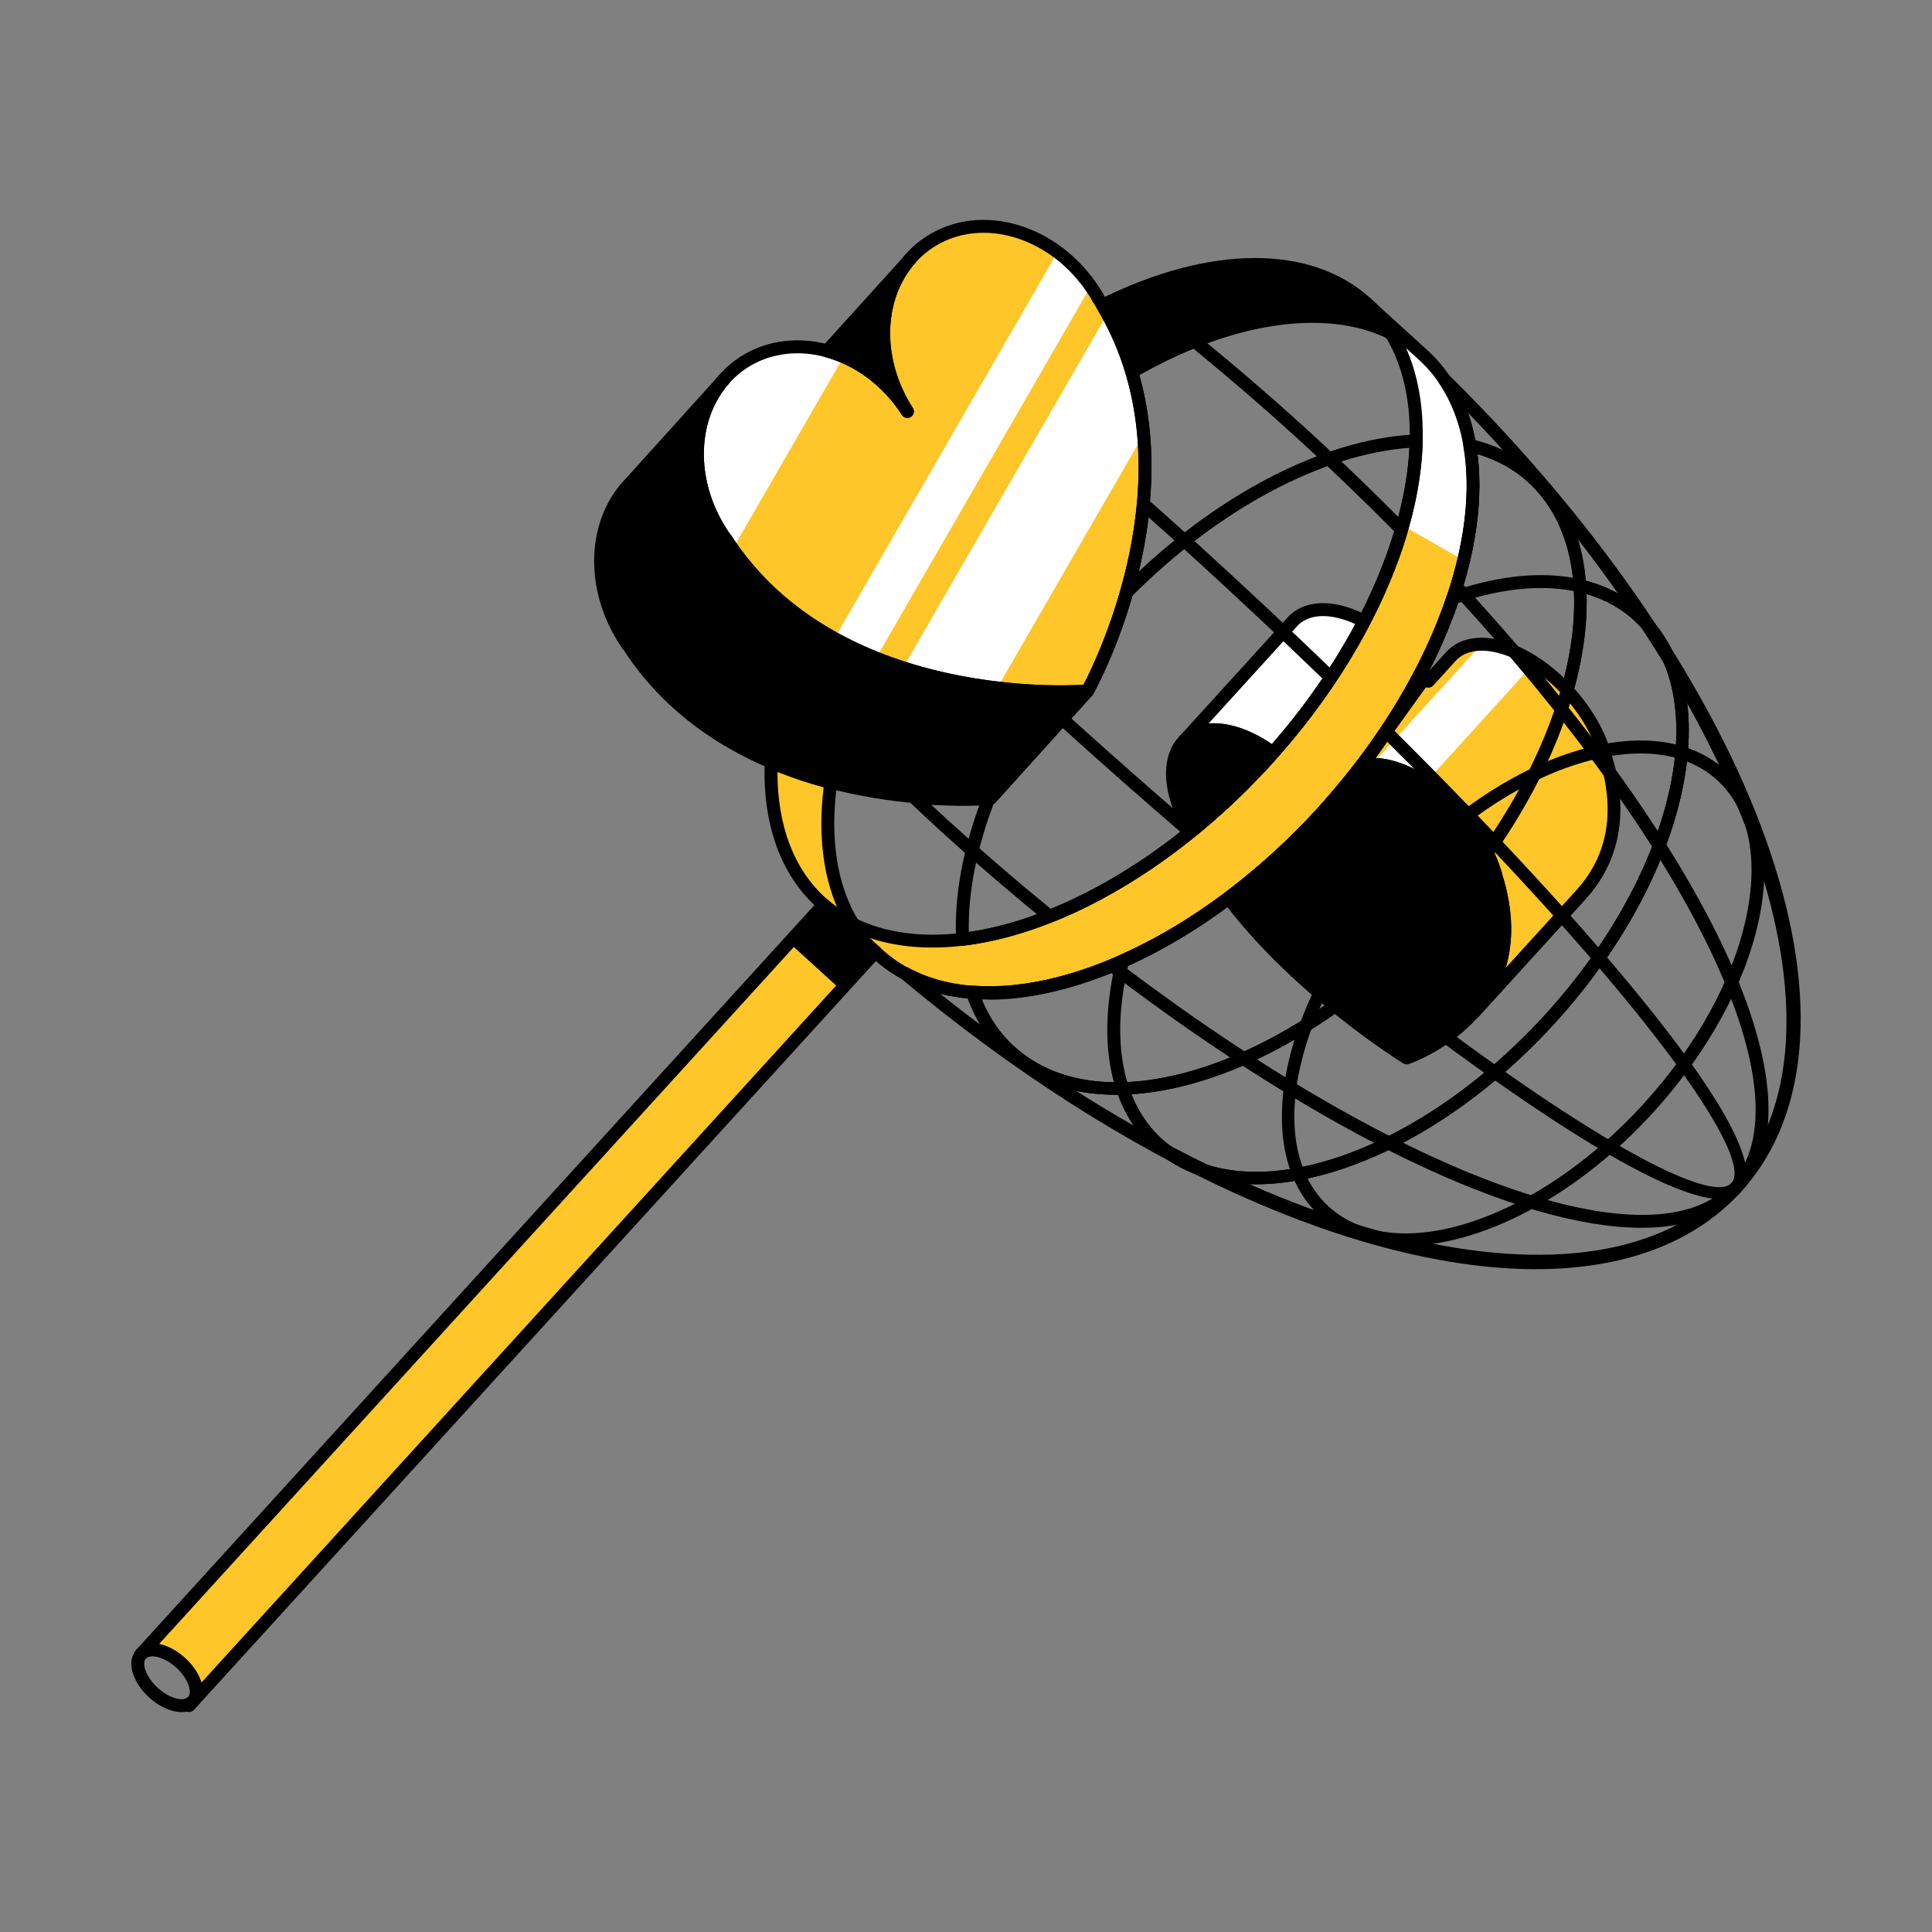 <?xml version="1.0" encoding="UTF-8"?>
<svg id="Layer_1" data-name="Layer 1" xmlns="http://www.w3.org/2000/svg" viewBox="0 0 595.28 595.28">
  <rect x="0" y="0" width="595.28" height="595.28" fill="#808080" stroke="none"/>
  <defs>
    <style>
      .cls-1 {
        fill: #fff;
      }

      .cls-2 {
        fill: #ffc629;
      }
    </style>
  </defs>
  <path class="cls-2" d="m255.98,241.12c-6.02-1.57-12.2-3.6-18.36-6.23-.64,17.84,4.29,33.11,15.39,43.2,2.98,2.71,6.3,4.92,9.88,6.69-7.12-11.52-9.26-26.73-6.91-43.67Z"/>
  <path d="m421,93.43c-18.4-16.74-49.37-15.29-81.33.64,4.03,6.7,6.98,13.58,9.05,20.49,29.67-17.07,59.35-22.07,79.87-11.92-2.1-3.4-4.62-6.5-7.59-9.21Z"/>
  <g>
    <g>
      <path class="cls-2" d="m494.5,232.68l.03-.09s-.29-.91-.44-1.37c-4.74-14.84-19.52-29.26-33.01-32.2-6.06-1.32-10.81-.09-13.8,3-.09.09-7.05,7.76-7.14,7.85-.01.01-.03.03-.05.04-.66-1.03-1.4-2.03-2.13-3.02-5.04,9.75-11.25,19.52-18.55,29.06,2.33-.53,4.98-.59,8.01.07,13.49,2.94,28.27,17.36,33.01,32.2.15.46.44,1.37.44,1.37l-.03.09c6.42,20.09.84,33.7-6.92,42.5.09-.1,33.31-36.62,33.4-36.71,7.89-8.79,13.66-22.47,7.18-42.78Z"/>
      <path class="cls-1" d="m378.57,225.36c4.55.99,9.23,3.37,13.64,6.55,1.33-1.51,2.67-3.02,3.95-4.55.42-.5.84-1,1.25-1.5,1.86-2.26,3.66-4.54,5.4-6.83.25-.33.48-.65.72-.98,1.6-2.14,3.13-4.28,4.62-6.44.27-.39.54-.77.8-1.16,1.6-2.36,3.13-4.73,4.6-7.1.25-.4.48-.79.72-1.19,1.47-2.41,2.88-4.83,4.21-7.24,0-.02.02-.03.03-.05.63-1.16,1.19-2.31,1.79-3.47-2.68-1.4-5.4-2.45-8.07-3.03-6.06-1.32-10.81-.09-13.8,3-.09.09-33.31,36.62-33.4,36.71,0,0,0,0,0,0,3-2.89,7.66-4,13.54-2.72Z"/>
      <path class="cls-2" d="m410.24,247.15c-.75.85-1.43,1.72-2.2,2.56,1.43,2.57,2.7,5.19,3.55,7.86-1.24-3.88-1.63-7.38-1.35-10.42Z"/>
    </g>
    <g>
      <path d="m363.16,248.28l.1.12c.88,2.77,1.95,5.51,3.17,8.2.64-.52,1.3-1,1.94-1.53.36-.3.72-.61,1.08-.91,2.01-1.68,4-3.41,5.98-5.2.3-.27.61-.54.91-.81,2.12-1.94,4.21-3.95,6.29-6.02.46-.46.92-.92,1.38-1.39,2.11-2.13,4.19-4.3,6.24-6.55.68-.75,1.31-1.52,1.98-2.28-4.41-3.18-9.09-5.56-13.64-6.55-13.49-2.94-20.59,6.71-15.85,21.55.15.46.44,1.37.44,1.37Z"/>
      <path d="m460.85,269.67l.03-.09s-.29-.91-.44-1.37c-4.74-14.84-19.52-29.26-33.01-32.2-3.03-.66-5.69-.6-8.01-.07-2.9,3.78-5.95,7.52-9.18,11.21-.28,3.04.11,6.54,1.35,10.42-.85-2.66-2.12-5.28-3.55-7.86-.11.13-.21.26-.33.38-9.25,10.17-19.11,19.03-29.18,26.59,21.66,28.91,54.9,49.29,54.9,49.29,0,0,41.15-13.32,27.43-56.3Z"/>
    </g>
  </g>
  <path class="cls-2" d="m253.74,278.77L43.48,509.66c2.32-2.55,7.78-1.35,12.19,2.67s6.12,9.34,3.8,11.89c-.41.45-.95.75-1.54.97l.36.33,211.44-232.18-16-14.55Z"/>
  <rect x="248.52" y="281.08" width="15.79" height="21.62" transform="translate(-132.04 284.94) rotate(-47.68)"/>
  <path class="cls-2" d="m286.55,74.5c-15.84,10.25-18.97,33.64-6.97,52.27-12-18.63-34.57-25.41-50.41-15.16-15.84,10.25-19,33.66-7.03,52.31.37.58,1.1,1.72,1.1,1.72l.16.08c34.74,54.14,111.66,47.18,111.66,47.18,0,0,38-67.38,3.06-121.39v-.18s-.74-1.14-1.12-1.72c-12.04-18.61-34.63-25.37-50.47-15.12Z"/>
  <g>
    <path d="m279.58,126.78c-10.29-15.98-9.43-35.43,1.01-47.12,0,0,0,0,0,0-.31.31-25.66,28.36-25.76,28.46,9.48,2.57,18.54,9.01,24.75,18.66Z"/>
    <path d="m223.41,165.73l-.16-.08s-.73-1.14-1.1-1.72c-10.26-15.99-9.38-35.46,1.06-47.16-.31.32-28.69,31.74-28.98,32.07-11.28,11.56-12.49,31.69-1.94,48.13.37.58,1.1,1.72,1.1,1.72l.16.08c34.74,54.14,111.66,47.18,111.66,47.18l29.86-33.04s-76.93,6.95-111.66-47.18Z"/>
  </g>
  <path class="cls-2" d="m330.93,279.09c.06-.03.13-.06.19-.09,4.86-2.28,9.74-4.9,14.62-7.84.29-.17.58-.35.87-.53,2.38-1.45,4.76-2.97,7.13-4.58.02-.01.04-.03.05-.04,2.28-1.55,4.55-3.18,6.81-4.87.37-.28.74-.55,1.12-.83,2.22-1.68,4.44-3.43,6.63-5.24.36-.3.72-.61,1.08-.91,2.01-1.68,4-3.41,5.98-5.2.3-.27.61-.54.91-.81,2.12-1.94,4.21-3.95,6.29-6.02.46-.46.92-.92,1.38-1.39,2.11-2.13,4.19-4.3,6.24-6.55,2.05-2.25,4.01-4.54,5.94-6.83.42-.5.84-1,1.25-1.5,1.86-2.26,3.66-4.54,5.4-6.83.25-.33.48-.65.72-.98,1.6-2.14,3.13-4.28,4.62-6.44.27-.39.54-.77.8-1.16,1.6-2.36,3.13-4.73,4.6-7.1.25-.4.48-.79.72-1.19,1.47-2.41,2.88-4.83,4.21-7.24,0-.02.02-.03.03-.05,1.38-2.51,2.66-5.02,3.89-7.53.15-.3.3-.61.44-.91,2.47-5.14,4.62-10.25,6.43-15.3.02-.06.05-.13.07-.19,11.41-31.97,9.42-61.35-8.33-77.49l17.48,15.9c29.4,26.75,15.62,89.77-30.77,140.76-46.39,50.99-107.83,70.65-137.23,43.91l-17.48-15.9c17.75,16.15,47.18,15.36,77.93.99Z"/>
  <g>
    <path class="cls-1" d="m269.87,202.87l66.17-114.62c-2.93-4.19-6.38-7.75-10.19-10.58l-68.78,119.12c4.21,2.33,8.49,4.35,12.79,6.07Z"/>
    <g>
      <path class="cls-1" d="m352.43,133.71c-1.14-12.3-4.47-24.93-11.2-37.04l-63.05,109.2c10.29,3.32,20.31,5.18,29.02,6.19l45.23-78.34Z"/>
      <path class="cls-1" d="m229.17,111.62c-1.99,1.29-3.77,2.78-5.36,4.44l-7.21,12.49c-3.41,10.85-1.76,24,5.54,35.38.37.58,1.1,1.72,1.1,1.72l.16.08c.76,1.18,1.56,2.29,2.35,3.41l34.2-59.23c-10.29-4.42-21.65-4.2-30.79,1.71Z"/>
    </g>
  </g>
  <path class="cls-1" d="m421,93.43c16.06,14.61,19.18,40.05,11.19,68.44l18.79,10.8c6.23-26.31,2.59-49.61-12.5-63.34l-17.48-15.9Z"/>
  <polygon points="442.86 206.88 421.09 237.18 419.42 235.94 437.97 206.88 442.86 206.88"/>
  <path class="cls-1" d="m472.79,204.24c-3.84-2.49-7.81-4.38-11.71-5.23-1.65-.36-3.18-.49-4.63-.49l-33.7,37.04c1.46-.03,2.99.07,4.67.44,3.89.85,7.87,2.73,11.71,5.23l33.65-36.99Z"/>
  <path d="m366.77,258.32c-.46,0-.92-.16-1.3-.48-12.63-10.83-25.93-22.55-39.52-34.85-.81-.74-.88-2-.14-2.81l7.77-8.6h0c-.06,0,13.9-25.19,16.78-56.43.07-.75.55-1.4,1.25-1.67.71-.28,1.5-.13,2.05.36l1.91,1.7c4.55,4.05,9.1,8.1,13.7,12.29h0c14.32,13.03,28.5,26.32,42.15,39.5.69.67.8,1.74.27,2.54l-1.92,2.88c-1.49,2.18-3.05,4.35-4.66,6.5l-.72.99c-1.76,2.32-3.58,4.62-5.46,6.9l-.97,1.17c-2.23,2.66-4.21,4.96-6.28,7.24-2.07,2.27-4.18,4.46-6.3,6.61l-1.38,1.4c-2.11,2.08-4.22,4.12-6.36,6.07l-.91.81c-2,1.82-4.01,3.56-6.04,5.26l-2.7,2.19c-.37.3-.81.44-1.25.44Zm-36.67-36.95c12.61,11.38,24.95,22.27,36.72,32.38l.95-.79c2.37-1.98,4.34-3.7,6.3-5.47l.9-.8c2.1-1.92,4.17-3.92,6.23-5.96l1.35-1.36c2.1-2.12,4.17-4.27,6.2-6.5,2.03-2.24,3.98-4.5,5.88-6.77l1.23-1.48c1.85-2.25,3.64-4.5,5.36-6.77l.71-.97c1.58-2.11,3.1-4.24,4.57-6.38l.98-1.43c-13.25-12.77-27-25.64-40.87-38.28-4.26-3.87-8.48-7.63-12.69-11.38-3.67,30.31-16.56,53.48-17.12,54.49l-6.71,7.48Z"/>
  <path d="m262.89,286.78c-.3,0-.6-.07-.88-.21-3.84-1.89-7.32-4.25-10.35-7-11.17-10.16-16.72-25.64-16.04-44.75.03-.65.37-1.26.92-1.61.56-.35,1.24-.41,1.85-.15,5.71,2.43,11.79,4.5,18.08,6.13.98.25,1.61,1.2,1.47,2.2-2.34,16.9-.05,31.54,6.63,42.35.47.76.37,1.73-.22,2.39-.38.43-.92.65-1.47.65Zm-23.34-48.93c-.02,16.57,5.07,29.94,14.79,38.78,1.12,1.02,2.31,1.98,3.57,2.88-4.41-10.26-5.83-22.85-4.13-36.91-4.9-1.33-9.67-2.93-14.23-4.75Z"/>
  <path d="m348.72,116.55c-.25,0-.5-.05-.74-.14-.57-.23-1-.69-1.17-1.28-2.11-7.02-5.08-13.76-8.85-20.04-.29-.48-.36-1.05-.21-1.59.16-.53.53-.98,1.03-1.22,33.95-16.92,65.19-17.05,83.55-.33h0c3.03,2.75,5.71,6,7.95,9.63.47.76.37,1.73-.22,2.39-.6.66-1.56.84-2.35.45-19.32-9.55-48.48-5.12-77.99,11.87-.31.18-.65.26-1,.26Zm-6.25-21.64c3.02,5.3,5.5,10.9,7.42,16.7,27.17-15.12,53.19-19.85,72.96-13.45-1.01-1.16-2.07-2.24-3.18-3.26h0c-16.78-15.26-45.53-15.21-77.19.01Z"/>
  <g>
    <path d="m296.6,291.42c-.47,0-.92-.17-1.28-.47-.43-.36-.68-.87-.71-1.42-.7-13.34,2.14-28.65,8.21-44.26.24-.63.78-1.08,1.43-1.22l29.35-32.47h0c-.05,0,6.63-12.08,11.66-29.64.09-.32.26-.62.5-.86,28.18-28.35,62.04-46.01,90.55-47.23.57.03,1.08.18,1.48.57s.61.92.6,1.47c-.31,11.2-2.72,23.21-7.17,35.7-1.92,5.34-4.11,10.55-6.58,15.69l-.45.92c-1.24,2.53-2.54,5.07-3.93,7.61-1.37,2.5-2.8,4.94-4.28,7.38l-.73,1.2c-1.48,2.4-3.03,4.79-4.64,7.17l-.81,1.17c-1.49,2.18-3.05,4.34-4.66,6.5l-.72.99c-1.76,2.32-3.58,4.62-5.46,6.9l-.97,1.17c-2.23,2.66-4.21,4.96-6.28,7.24-2.07,2.27-4.18,4.47-6.3,6.61l-1.38,1.4c-2.11,2.08-4.22,4.12-6.36,6.07l-.91.81c-2,1.82-4.01,3.56-6.04,5.26l-1.1.93c-2.2,1.83-4.44,3.59-6.69,5.29l-.74.56c-2.67,1.99-4.97,3.64-7.27,5.2-2.45,1.66-4.86,3.2-7.27,4.67l-.88.53c-4.93,2.97-9.91,5.64-14.81,7.94,0,0-.19.09-.2.09-12.06,5.63-23.82,9.17-34.93,10.51-.08.01-.16.02-.24.02Zm9.55-43.72c-5.28,13.9-7.9,27.47-7.64,39.46,10.06-1.47,20.67-4.79,31.56-9.88.07-.03.2-.09.21-.1,4.76-2.23,9.62-4.83,14.43-7.73l.87-.52c2.35-1.44,4.69-2.93,7.04-4.52,2.31-1.57,4.56-3.18,6.8-4.85l1.08-.81c2.22-1.68,4.41-3.41,6.58-5.2l.69-.58c2.37-1.98,4.34-3.7,6.3-5.47l.9-.8c2.1-1.92,4.17-3.92,6.23-5.96l1.35-1.36c2.1-2.12,4.17-4.27,6.2-6.5,2.03-2.24,3.98-4.5,5.88-6.77l1.23-1.48c1.85-2.25,3.64-4.5,5.36-6.77l.71-.97c1.58-2.11,3.1-4.24,4.57-6.38l.79-1.15c1.58-2.33,3.1-4.67,4.55-7.03l.51-.85c1.65-2.72,3.05-5.11,4.36-7.5,1.39-2.53,2.67-5.02,3.87-7.5l.43-.89c2.42-5.03,4.55-10.11,6.35-15.12,4.09-11.46,6.4-22.32,6.93-32.48-26.96,1.94-58.67,18.84-85.37,45.57-5.2,17.93-11.85,29.85-12.13,30.36l-30.12,33.4c-.16.18-.34.32-.54.42Zm24.78,31.38h.05-.05Z"/>
    <path d="m343.93,337.32c-13.38,0-25.15-3.82-34-11.87-5.54-5.04-9.66-11.48-12.26-19.15-.21-.63-.09-1.33.32-1.86s1.07-.84,1.73-.76c32.15,2.46,73.9-19.07,106.53-54.93,32.6-35.83,50.12-79.47,44.65-111.17-.11-.66.11-1.33.6-1.79.49-.45,1.17-.64,1.82-.49,7.95,1.88,14.76,5.35,20.21,10.32h0c28.93,26.32,15.77,88.06-29.33,137.63-31.3,34.41-69.9,54.05-100.25,54.06Zm-41.44-29.5c2.37,5.8,5.77,10.73,10.11,14.69,27.31,24.84,85.01,6.03,128.63-41.92,43.62-47.95,56.91-107.17,29.6-132.01h0c-4.29-3.9-9.52-6.79-15.58-8.62,4.12,32.56-13.7,75.89-46.08,111.47-32.4,35.62-73.88,57.56-106.7,56.39Z"/>
  </g>
  <path d="m386.82,364.9c-12.35,0-23.22-3.52-31.39-10.95-13.54-12.32-17.61-33.05-11.46-58.37.15-.6.56-1.1,1.13-1.35,21.7-9.64,42.84-25.36,61.14-45.48,18.3-20.11,31.95-42.64,39.51-65.15.2-.59.65-1.05,1.24-1.25,24.63-8.51,45.65-6.41,59.19,5.9h0c26.68,24.27,14.58,81.19-26.98,126.87-28.84,31.69-64.4,49.79-92.37,49.79Zm-39.2-67.44c-5.47,23.41-1.76,42.4,10.49,53.54,25.05,22.81,78.05,5.49,118.14-38.56,40.08-44.06,52.3-98.46,27.25-121.25h0c-12.26-11.15-31.51-13.05-54.29-5.39-7.78,22.72-21.61,45.39-40.02,65.62-18.41,20.24-39.68,36.14-61.56,46.04Z"/>
  <path d="m432.92,383.89c-10.28,0-19.34-2.94-26.14-9.13h0c-22.18-20.18-12.19-67.39,22.26-105.26,16.56-18.21,36.25-31.62,55.45-37.76,19.57-6.27,36.35-4.25,47.24,5.66,10.9,9.91,14.49,26.43,10.1,46.5-4.3,19.69-15.79,40.56-32.35,58.76-23.88,26.25-53.34,41.22-76.56,41.22Zm72.57-151.74c-6.07,0-12.72,1.12-19.79,3.38-18.54,5.93-37.62,18.95-53.72,36.64-32.97,36.24-43.08,80.94-22.53,99.64h0c20.54,18.69,64.1,4.43,97.08-31.82,16.1-17.7,27.26-37.92,31.41-56.93,4.07-18.63.91-33.8-8.88-42.71-5.99-5.44-14.06-8.2-23.56-8.2Z"/>
  <path d="m473.26,391.06c-53.88,0-126.65-31.8-195.77-89.68-.78-.65-.94-1.8-.36-2.65.58-.86,1.72-1.12,2.6-.63,31.09,16.98,85.48-4.24,126.52-49.35h0c41.04-45.11,57.03-101.26,37.2-130.61-.58-.85-.41-1.99.38-2.65.78-.66,1.94-.61,2.67.11,95.74,94.57,134.41,202.73,89.95,251.59-14.67,16.13-36.64,23.85-63.19,23.86Zm-183.67-84.94c97.3,77.58,202.98,103.39,243.92,58.41,40.94-45,5.25-147.77-81.15-237.32,11.3,32.39-5.64,82.98-43.16,124.23h0c-37.52,41.26-86.34,62.88-119.6,54.69Z"/>
  <path d="m505.82,378.3c-37.37,0-97.49-28.26-164.34-79.19-.57-.43-.86-1.13-.77-1.84.09-.71.55-1.31,1.21-1.59,22.38-9.28,45.23-25.95,64.32-46.93,19.09-20.99,33.53-45.3,40.66-68.46.21-.68.77-1.2,1.46-1.35.69-.17,1.42.07,1.9.59,77.4,83.83,112.03,159.26,86.18,187.67-6.81,7.48-17.27,11.1-30.63,11.1Zm-159.2-80.29c86.52,65.28,163.15,92.63,186.88,66.52,23.75-26.11-10.7-99.79-83.85-179.77-7.61,22.7-21.88,46.25-40.47,66.68-18.58,20.42-40.68,36.86-62.57,46.58Z"/>
  <g>
    <g>
      <path d="m453.93,314.16c-.48,0-.96-.17-1.34-.52-.8-.73-.87-1.97-.15-2.79,9.49-10.76,11.68-24.41,6.52-40.57-.05-.16-.08-.31-.09-.47l-.31-.98c-4.54-14.23-18.69-28.07-31.54-30.88-2.54-.55-4.94-.58-7.15-.08-.81.21-1.66-.16-2.12-.86-.45-.71-.41-1.62.09-2.29,7.15-9.35,13.33-19.03,18.37-28.76.32-.61.92-1.02,1.61-1.07.74-.08,1.35.25,1.76.8.25.34.51.69.76,1.03l.78-.89c2.07-2.28,4.71-5.18,4.76-5.23,3.58-3.69,9.15-4.95,15.64-3.54,14.09,3.07,29.56,18.12,34.48,33.54l.44,1.37c.05.16.08.31.09.47,6.85,21.89-.4,36.19-7.72,44.34-.19.21-33.32,36.62-33.43,36.75-.39.41-.92.62-1.45.62Zm8.94-44.71c3.66,11.69,3.29,21.21,1.06,28.77,9.59-10.54,21.73-23.89,21.92-24.1,9.69-10.79,11.97-24.54,6.76-40.84-.05-.16-.08-.31-.09-.47l-.32-1c-4.54-14.21-18.69-28.05-31.54-30.85-5.1-1.12-9.34-.24-11.94,2.44-.16.17-2.67,2.93-4.65,5.12-1.33,1.46-2.43,2.68-2.47,2.71-.05.04-.33.29-.39.33-.45.29-.99.39-1.51.29-.52-.11-.98-.43-1.27-.87-.07-.11-.13-.21-.21-.32-4.18,7.73-9.05,15.4-14.52,22.88,1.36.04,2.74.21,4.16.52,14.09,3.07,29.56,18.12,34.48,33.54l.44,1.38c.05.15.08.31.09.46Z"/>
      <path d="m392.21,233.9c-.4,0-.81-.12-1.17-.38-4.43-3.19-8.89-5.35-12.9-6.22h0c-5.03-1.1-9.1-.33-11.74,2.21-.77.75-2.01.74-2.77-.02-.77-.76-.8-1.99-.07-2.78.24-.26,8.46-9.3,16.68-18.33q16.69-18.35,16.76-18.43c3.57-3.68,9.13-4.96,15.63-3.54,2.74.6,5.62,1.68,8.57,3.21.47.25.82.67.98,1.17.16.5.11,1.05-.13,1.52l-.67,1.32c-.36.73-.73,1.45-1.13,2.18-1.37,2.5-2.8,4.94-4.28,7.38l-.73,1.2c-1.48,2.4-3.03,4.79-4.64,7.17l-.81,1.17c-1.49,2.18-3.05,4.34-4.66,6.5l-.72.99c-1.76,2.32-3.58,4.62-5.46,6.9l-.97,1.17c-1.32,1.58-2.4,2.81-3.47,4.02l-.79.91c-.39.45-.94.68-1.5.68Zm-13.22-10.49c4.14.9,8.47,2.86,12.89,5.85.93-1.06,1.85-2.12,2.75-3.18l1.23-1.48c1.85-2.25,3.64-4.5,5.36-6.77l.71-.97c1.58-2.11,3.1-4.24,4.57-6.38l.79-1.15c1.58-2.33,3.1-4.67,4.55-7.03l.51-.85c1.65-2.72,3.05-5.11,4.36-7.5.32-.58.6-1.12.88-1.66-2.01-.92-3.95-1.58-5.81-1.99-5.09-1.12-9.34-.24-11.94,2.44-.22.23-8.44,9.27-16.66,18.31-4.88,5.37-8.33,9.16-10.78,11.85,2.04-.17,4.25,0,6.58.5h0Z"/>
      <path d="m411.58,259.56c-.85,0-1.63-.54-1.9-1.38,0,0,0-.02,0-.02-.72-2.24-1.79-4.61-3.39-7.47-.41-.75-.31-1.68.27-2.31.41-.46.81-.93,1.2-1.4l.97-1.14c.57-.65,1.5-.86,2.29-.52.79.34,1.28,1.16,1.19,2.01-.27,2.93.16,6.16,1.27,9.63h0c.33,1.05-.24,2.17-1.29,2.51-.2.06-.4.09-.61.09Z"/>
    </g>
    <g>
      <path d="m366.42,258.59c-.16,0-.31-.02-.46-.05-.6-.15-1.1-.56-1.35-1.12-1.24-2.75-2.3-5.49-3.16-8.15-.08-.13-.15-.27-.19-.38l-.44-1.38c-2.68-8.37-1.86-15.76,2.24-20.26,3.58-3.94,9.23-5.3,15.94-3.83,4.6,1,9.44,3.31,14.38,6.88.46.33.75.84.81,1.39.06.56-.11,1.12-.49,1.54l-.81.94c-.39.46-.78.92-1.19,1.37-2.07,2.27-4.18,4.46-6.3,6.61l-1.38,1.4c-2.11,2.08-4.22,4.12-6.36,6.07l-.91.81c-2,1.82-4.01,3.56-6.04,5.26l-3.04,2.46c-.36.29-.8.44-1.25.44Zm-1.47-11.23c.08.13.15.29.2.44.59,1.84,1.28,3.73,2.07,5.63l.55-.47c2.37-1.98,4.34-3.7,6.3-5.47l.9-.8c2.1-1.92,4.17-3.92,6.23-5.96l1.35-1.36c2.1-2.12,4.17-4.27,6.2-6.5.17-.19.34-.37.5-.57-3.83-2.52-7.64-4.23-11.11-4.98-5.24-1.14-9.56-.21-12.14,2.62-3.11,3.42-3.62,9.39-1.38,16.38l.33,1.05Z"/>
      <path d="m433.42,327.96c-.36,0-.73-.1-1.04-.3-.33-.2-33.81-20.91-55.45-49.8-.66-.88-.48-2.13.4-2.79,10.34-7.76,20.07-16.62,28.9-26.33.43-.48,1.2-.96,1.87-.83.03,0,.05,0,.08,0,.02-.32.04-.64.07-.96.04-.42.21-.81.48-1.13,3.12-3.55,6.18-7.29,9.1-11.1.29-.37.68-.63,1.14-.73,2.77-.64,5.76-.62,8.88.07,14.09,3.07,29.56,18.12,34.48,33.54l.44,1.38c.05.15.08.31.09.46,13.8,44.06-28.4,58.28-28.83,58.42-.2.07-.4.1-.61.1Zm-52.1-50.9c19.31,25,47.3,43.48,52.35,46.71,5.84-2.18,37.3-15.85,25.28-53.49-.05-.16-.08-.31-.09-.47l-.31-.98c-4.54-14.23-18.69-28.07-31.54-30.88-2.28-.49-4.45-.57-6.46-.21-2.7,3.5-5.51,6.93-8.38,10.21-.16,2.75.28,5.76,1.3,8.97,0,.01,0,.02.01.03.33,1.05-.24,2.17-1.29,2.51-1.05.31-2.17-.24-2.51-1.29h0c-.5-1.57-1.18-3.2-2.08-5.03-8.12,8.73-16.94,16.76-26.29,23.91Z"/>
    </g>
  </g>
  <path d="m530.12,369.46c-22.64,0-88.11-47.62-146.43-96.23-.46-.38-.72-.94-.72-1.54,0-.59.27-1.16.73-1.53,7.89-6.45,15.47-13.65,22.53-21.41,7.06-7.76,13.52-15.98,19.18-24.45.33-.49.87-.81,1.46-.87.58-.06,1.18.15,1.6.57,60.54,60.06,120.68,129.22,107.97,143.2-1.4,1.54-3.54,2.26-6.33,2.26Zm-142.03-97.76c85.92,71.42,138.18,100.76,145.41,92.82,7.25-7.97-26.91-57.19-106.12-136.01-5.45,7.92-11.56,15.62-18.19,22.91-6.63,7.3-13.72,14.11-21.1,20.28Z"/>
  <path d="m323.4,284.31c-.45,0-.9-.16-1.26-.45-11.16-9.1-22.18-18.58-32.75-28.2-2.3-2.1-4.53-4.2-6.76-6.3l-2.53-2.38c-.62-.58-.8-1.49-.45-2.27.35-.77,1.17-1.21,2-1.16,11.46,1.04,20.08.64,22.62.48l29.32-32.45c.02-.13,27.29-49.46,13.22-96.43-.26-.89.11-1.84.92-2.3,6.76-3.88,13.35-7.12,19.59-9.6.67-.27,1.43-.15,2,.31,11.27,9.2,22.3,18.69,32.77,28.22,10.5,9.55,20.98,19.63,31.17,29.95.51.52.7,1.27.49,1.96-.77,2.62-1.59,5.25-2.54,7.91-1.92,5.34-4.11,10.55-6.58,15.69l-.45.92c-1.24,2.53-2.54,5.07-3.93,7.61-1.37,2.5-2.8,4.94-4.28,7.38l-.73,1.2c-1.48,2.4-3.03,4.79-4.64,7.17l-.81,1.17c-1.49,2.18-3.05,4.34-4.66,6.5l-.72.99c-1.76,2.32-3.58,4.62-5.46,6.9l-.97,1.17c-2.23,2.66-4.21,4.96-6.28,7.24-2.07,2.27-4.18,4.46-6.3,6.61l-1.38,1.4c-2.11,2.08-4.22,4.12-6.36,6.07l-.91.81c-2,1.82-4.01,3.56-6.04,5.26l-1.1.93c-2.2,1.83-4.44,3.59-6.69,5.29l-.74.56c-2.67,1.99-4.97,3.64-7.27,5.2-2.45,1.66-4.86,3.2-7.27,4.67l-.88.53c-4.93,2.97-9.91,5.64-14.81,7.94-2.76,1.29-5.3,2.35-7.84,3.37-.24.09-.49.14-.74.14Zm-36.47-36.37c1.7,1.6,3.4,3.19,5.15,4.78,10.23,9.3,20.88,18.49,31.67,27.31,2.11-.85,4.22-1.75,6.35-2.74,4.96-2.33,9.82-4.93,14.63-7.83l.87-.52c2.35-1.44,4.69-2.93,7.04-4.52,2.31-1.57,4.56-3.18,6.8-4.85l1.08-.81c2.22-1.68,4.41-3.41,6.58-5.2l.69-.58c2.37-1.98,4.34-3.7,6.3-5.47l.9-.8c2.1-1.92,4.17-3.92,6.23-5.96l1.35-1.36c2.1-2.12,4.17-4.27,6.2-6.5,2.03-2.24,3.98-4.5,5.88-6.77l1.23-1.48c1.85-2.25,3.64-4.5,5.36-6.77l.71-.97c1.58-2.11,3.1-4.24,4.57-6.38l.79-1.15c1.58-2.33,3.1-4.67,4.55-7.03l.51-.85c1.65-2.72,3.05-5.11,4.36-7.5,1.39-2.53,2.67-5.02,3.87-7.5l.43-.89c2.42-5.03,4.55-10.11,6.35-15.12.85-2.37,1.56-4.58,2.2-6.76-9.87-9.98-20.02-19.72-30.18-28.97h0c-10.14-9.23-20.8-18.42-31.7-27.33-5.32,2.18-10.91,4.92-16.64,8.14,13.54,48.15-13.98,97.86-14.26,98.36l-30.12,33.4c-.34.37-.8.61-1.3.65-.35.03-7.53.65-18.46,0Z"/>
  <path d="m56,527.53c-3.11,0-6.82-1.56-10.06-4.51-5.31-4.83-7.04-11.29-3.94-14.7,3.11-3.4,9.7-2.3,15,2.54,5.31,4.83,7.04,11.29,3.94,14.7-1.21,1.33-2.96,1.97-4.95,1.97Zm-9.05-17.22c-.88,0-1.58.23-2,.69-1.35,1.48-.06,5.67,3.67,9.07,3.73,3.4,8.02,4.28,9.38,2.8,1.35-1.48.06-5.67-3.67-9.07-2.57-2.34-5.41-3.49-7.38-3.49Z"/>
  <path d="m58.3,527.5c-.5,0-.98-.19-1.34-.52-.51-.47-.93-1.33-.79-2.02.13-.68.44-1.41,1.08-1.65.36-.13.61-.28.76-.45,1.34-1.47.06-5.67-3.68-9.07-3.73-3.4-8.02-4.28-9.38-2.8h0c-.74.81-2,.87-2.82.13-.81-.74-.87-2-.13-2.82,0,0,0,0,.01,0l210.25-230.88c.75-.81,2.01-.87,2.81-.13l16,14.55c.39.36.63.85.65,1.38.02.53-.16,1.04-.52,1.44l-211.44,232.18c-.36.39-.86.62-1.38.65h-.09Zm-9.29-20.95c2.61.52,5.46,1.98,8.01,4.3,2.56,2.32,4.28,5.03,5.04,7.58l204.87-224.97-13.05-11.87L49.01,506.55Z"/>
  <path d="m327.07,215.16c-20.94,0-76.83-4.32-105.14-48.03-.15-.12-.29-.26-.37-.4l-1.1-1.71c-12.54-19.54-9.12-44.25,7.61-55.07,7.26-4.7,16.25-6.2,25.28-4.27,6.79,1.46,13.24,4.78,18.75,9.5-4.79-16.51.09-33.77,13.35-42.35,16.73-10.83,40.63-3.78,53.23,15.71l1.11,1.72c.11.18.2.37.25.57,34.76,54.33-2.86,122.38-3.25,123.07-.32.57-.9.94-1.55,1-.15.02-3.17.26-8.18.26Zm-102.36-50.9c.15.12.29.26.37.4,31.48,49.05,99.43,46.89,108.75,46.34,4.32-8.26,34.29-69.43,2.63-118.39-.11-.18-.2-.36-.25-.56l-.87-1.34c-11.42-17.65-32.82-24.16-47.72-14.53-14.9,9.64-17.76,31.86-6.37,49.53.21.33.32.71.32,1.08,0,.65-.32,1.29-.91,1.68-.91.59-2.15.34-2.75-.6-6.09-9.45-15.34-16.12-25.38-18.28-8-1.72-15.91-.4-22.28,3.71-14.9,9.64-17.79,31.88-6.44,49.57l.9,1.4Z"/>
  <g>
    <path d="m279.58,128.77c-.65,0-1.29-.32-1.68-.91-5.75-8.92-14.13-15.24-23.6-17.81-.66-.18-1.19-.69-1.38-1.36s-.04-1.38.43-1.89c.21-.24,23.09-25.54,25.6-28.29.05-.06.1-.12.16-.18h0s.06-.06.06-.06c.76-.78,2-.8,2.79-.06.79.74.84,1.97.12,2.78-10.13,11.34-10.47,29.73-.81,44.71.6.92.33,2.16-.6,2.75-.33.21-.71.32-1.08.32Zm-21.19-21.62c4.96,1.77,9.58,4.48,13.68,7.99-2.22-7.62-2.4-15.44-.54-22.52-4.9,5.41-10.27,11.36-13.14,14.53Z"/>
    <path d="m297.22,248.2c-20.94,0-76.82-4.32-105.13-48.03-.15-.12-.29-.26-.37-.4l-1.1-1.72c-10.84-16.9-9.92-38.18,2.19-50.59.18-.2,27.18-30.11,28.9-31.99l.02-.02h0s.06-.06.06-.07c.76-.78,2-.8,2.79-.06.79.74.84,1.97.12,2.78-10.13,11.35-10.49,29.75-.87,44.75l.9,1.4c.15.12.29.26.37.4,33.67,52.47,109.03,46.32,109.81,46.27.8-.09,1.59.36,1.96,1.09.36.73.24,1.61-.31,2.22l-29.86,33.04c-.34.37-.8.61-1.3.65-.15.02-3.16.26-8.18.26Zm-102.36-50.91c.15.12.29.26.37.4,31.86,49.66,101,46.84,109.05,46.33l26.12-28.9c-17.52.36-78.42-1.7-108.41-47.93-.16-.13-.3-.29-.41-.47l-1.1-1.71c-7.17-11.17-9.25-24.11-6.34-35.25-8.22,9.1-18.29,20.26-18.42,20.4-10.9,11.17-11.61,30.37-1.76,45.73l.9,1.4Z"/>
  </g>
  <path d="m343.93,337.32c-13.38,0-25.15-3.82-34-11.87-.81-.74-.88-2-.13-2.81.75-.82,2.01-.87,2.81-.13,27.31,24.84,85.01,6.03,128.63-41.92,43.62-47.95,56.91-107.17,29.6-132.01-.81-.74-.88-2-.13-2.81.75-.82,2.01-.87,2.81-.13,28.93,26.32,15.77,88.06-29.33,137.63-31.3,34.41-69.9,54.06-100.25,54.06Z"/>
  <path d="m386.82,364.9c-12.35,0-23.22-3.52-31.39-10.95-.81-.74-.88-2-.13-2.81.75-.82,2.01-.87,2.81-.13,25.05,22.81,78.05,5.49,118.14-38.56,40.08-44.06,52.31-98.46,27.25-121.25-.81-.74-.88-2-.13-2.81.75-.82,2.01-.87,2.81-.13,26.68,24.27,14.58,81.19-26.98,126.87-28.84,31.69-64.4,49.79-92.37,49.79Z"/>
  <path d="m304.67,307.97c-14.25,0-26.42-4.21-35.53-12.5l-17.45-15.87-.03-.03c-.81-.74-.88-2-.13-2.81.75-.81,2.01-.87,2.81-.13h0c16.39,14.91,44.69,15.17,75.74.66.07-.03.2-.09.21-.1,4.76-2.23,9.62-4.83,14.43-7.73l.87-.52c2.35-1.44,4.7-2.93,7.04-4.52,2.31-1.57,4.56-3.18,6.8-4.85l1.08-.81c2.22-1.68,4.41-3.41,6.58-5.2l.69-.58c2.37-1.98,4.34-3.7,6.3-5.47l.9-.8c2.1-1.92,4.17-3.92,6.23-5.96l1.35-1.36c2.1-2.12,4.17-4.27,6.2-6.5,2.03-2.24,3.98-4.5,5.88-6.77l1.23-1.48c1.85-2.25,3.64-4.5,5.36-6.77l.71-.97c1.58-2.11,3.1-4.24,4.57-6.38l.79-1.15c1.58-2.33,3.1-4.67,4.55-7.03l.51-.85c1.65-2.72,3.05-5.11,4.36-7.5,1.39-2.53,2.67-5.02,3.87-7.5l.43-.89c2.42-5.03,4.55-10.11,6.35-15.12,11.58-32.46,8.67-60.62-7.73-75.54h0c-.81-.74-.88-2-.13-2.81.75-.82,2.01-.87,2.81-.13.02.01.03.03.04.04l17.44,15.86c30.16,27.44,16.42,91.85-30.63,143.57-22.67,24.92-49.61,43.27-75.85,51.67-10.19,3.26-19.82,4.88-28.66,4.88Zm-36.74-18.98l3.88,3.54c13.67,12.44,35.09,14.84,60.3,6.77,25.59-8.19,51.91-26.14,74.12-50.55,45.57-50.1,59.44-111.99,30.9-137.95l-3.89-3.53c7.4,16.65,6.86,39.38-2.04,64.32-1.92,5.34-4.11,10.55-6.58,15.69l-.45.92c-1.24,2.53-2.54,5.07-3.93,7.61-1.37,2.5-2.8,4.94-4.28,7.38l-.73,1.2c-1.48,2.4-3.03,4.79-4.64,7.17l-.81,1.17c-1.49,2.18-3.05,4.35-4.66,6.5l-.72.99c-1.76,2.32-3.58,4.62-5.46,6.9l-.97,1.17c-2.23,2.66-4.21,4.96-6.28,7.24-2.07,2.27-4.18,4.47-6.3,6.61l-1.38,1.4c-2.11,2.08-4.22,4.12-6.36,6.07l-.91.81c-2,1.82-4.01,3.56-6.04,5.26l-1.1.93c-2.2,1.83-4.44,3.59-6.69,5.29l-.74.56c-2.67,1.99-4.97,3.64-7.27,5.2-2.46,1.66-4.86,3.2-7.27,4.67l-.88.53c-4.93,2.97-9.91,5.64-14.81,7.94l-.19.09c-24,11.21-46.57,13.88-63.85,8.1Zm63-9.9h.05-.05Z"/>
</svg>